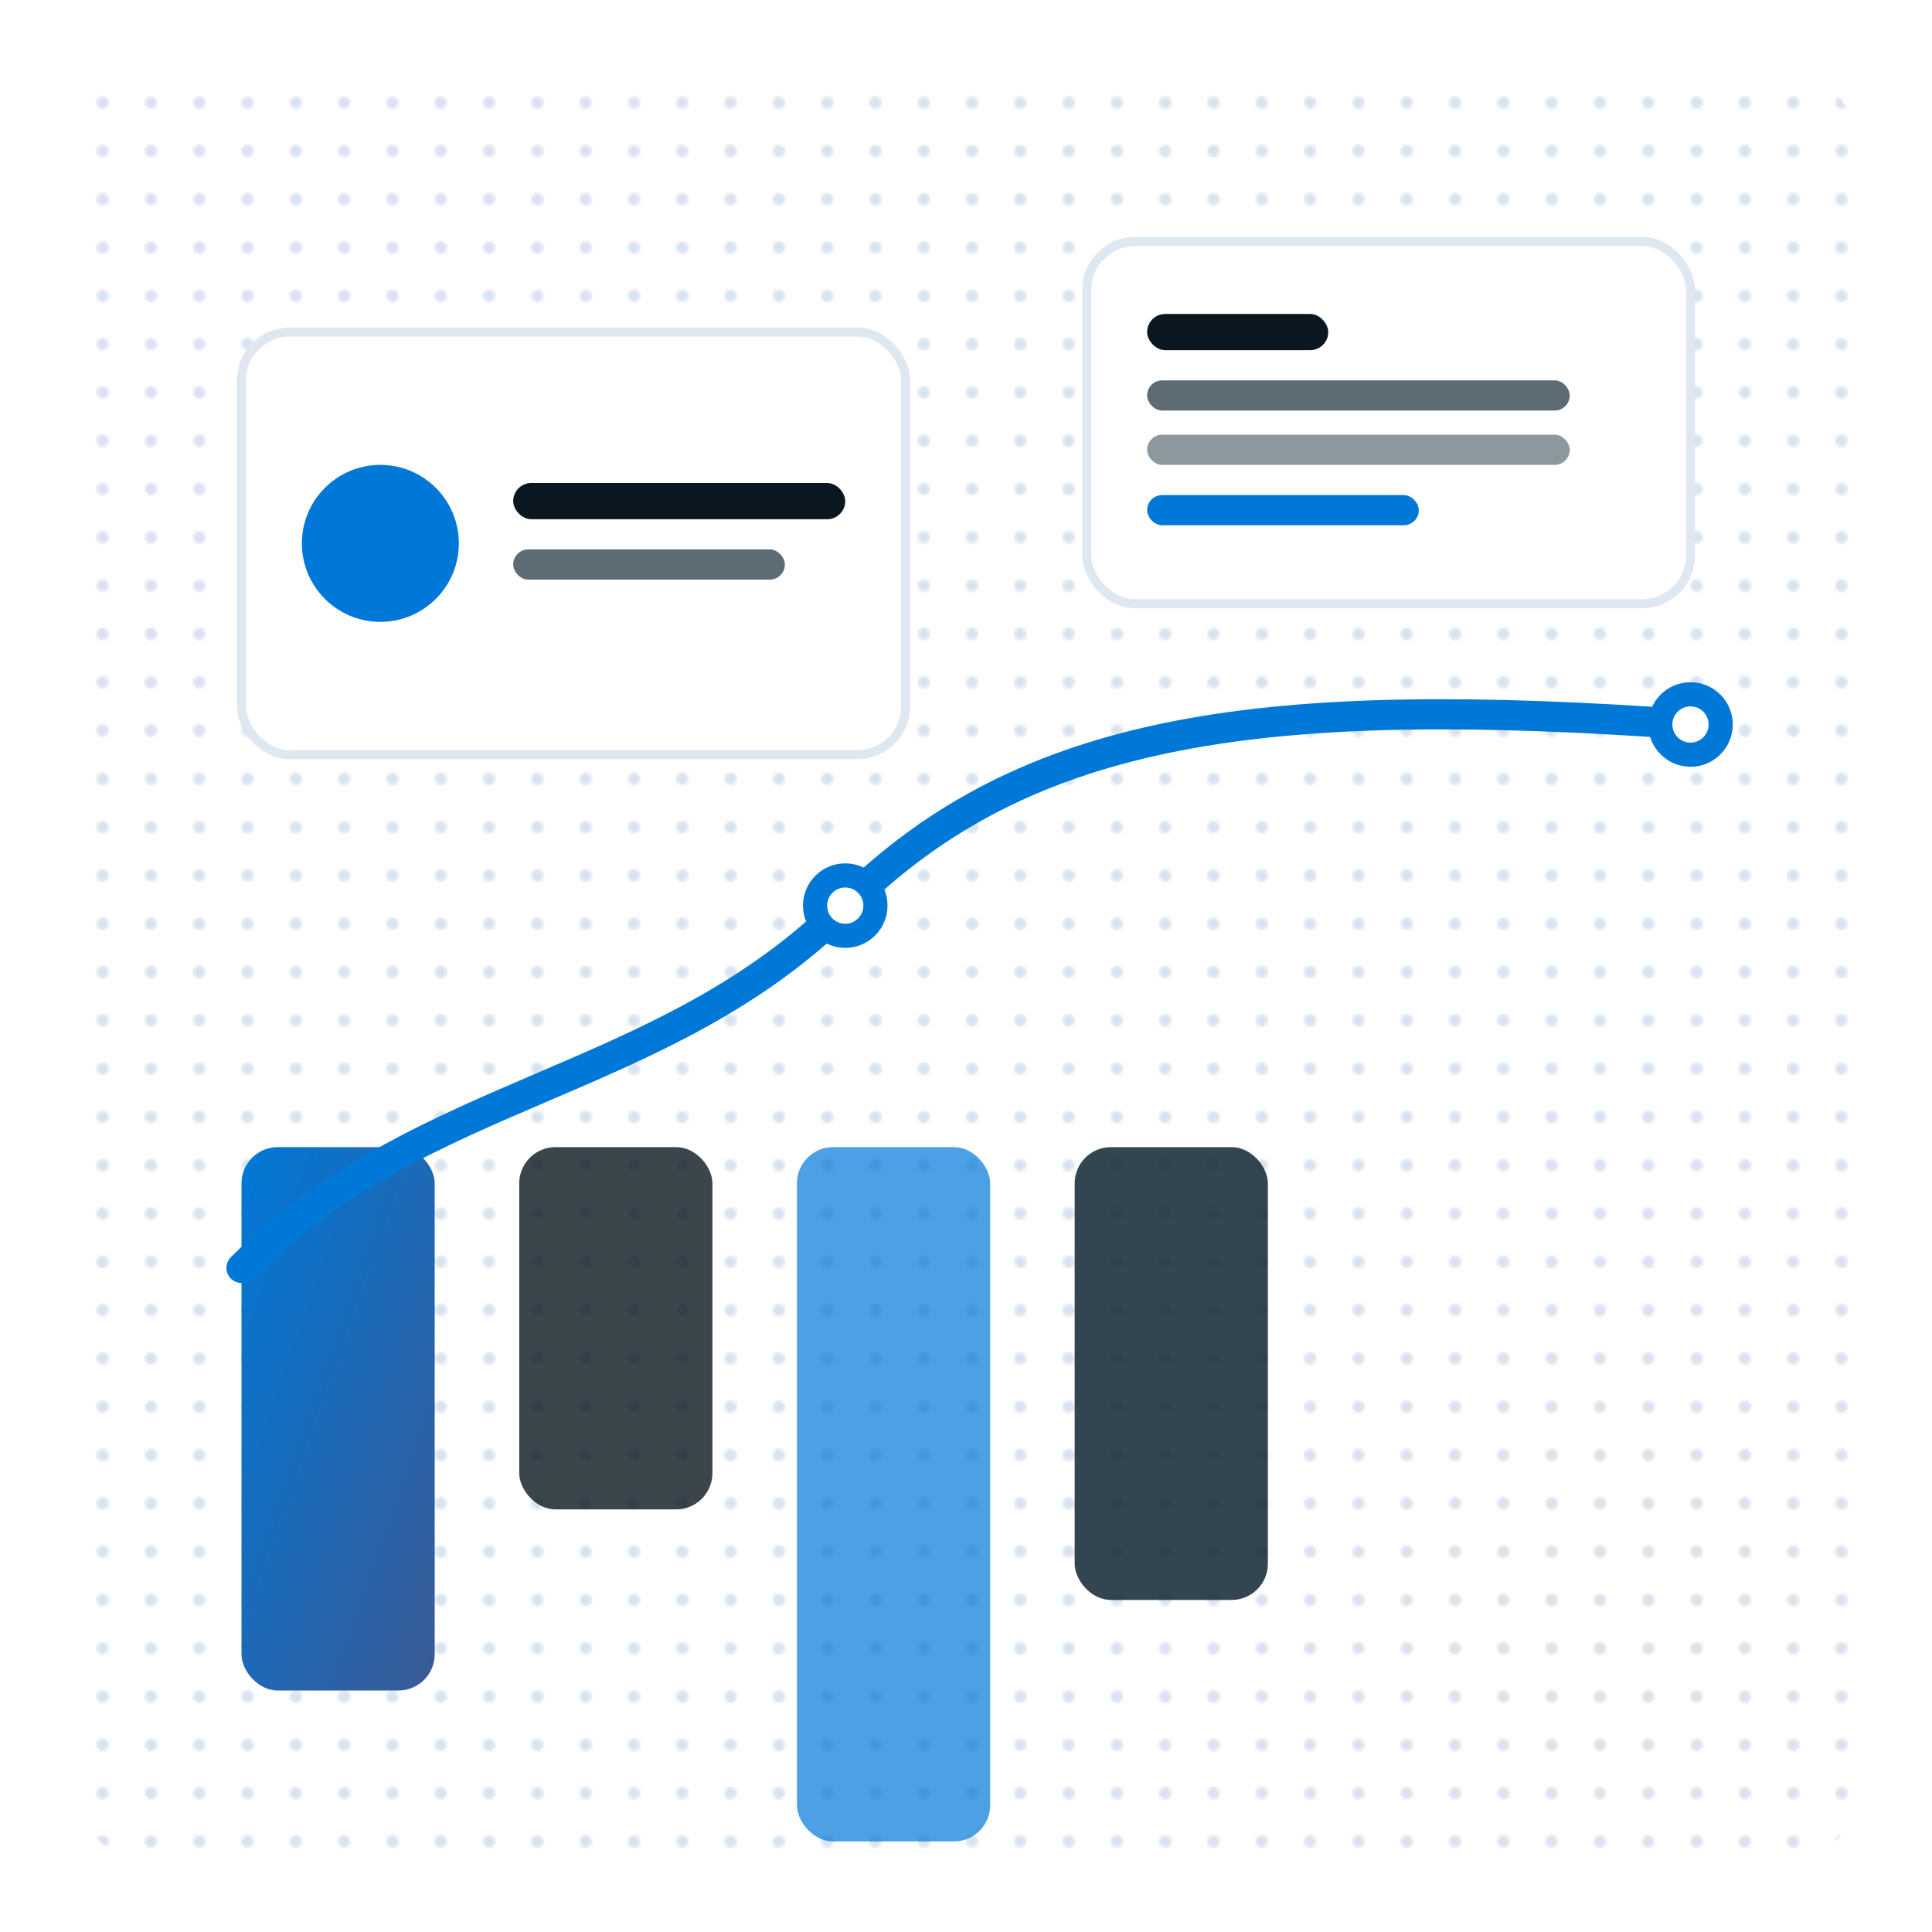 
            <svg xmlns='http://www.w3.org/2000/svg' viewBox='0 0 640 640'>
              <defs>
                <linearGradient id='az' x1='0' y1='0' x2='1' y2='1'>
                  <stop offset='0' stop-color='#0078D7'/>
                  <stop offset='1' stop-color='#3A5A95'/>
                </linearGradient>
                <pattern id='dots' width='16' height='16' patternUnits='userSpaceOnUse'>
                  <circle cx='2' cy='2' r='2' fill='#d9e3ef'/>
                </pattern>
              </defs>
              <rect width='640' height='640' rx='28' fill='#ffffff'/>
              <rect x='24' y='24' width='592' height='592' rx='24' fill='url(#dots)'/>
              <g transform='translate(80,380)'>
                <rect width='64' height='180' rx='12' fill='url(#az)'/>
                <rect x='92' width='64' height='120' rx='12' fill='#0A1720' opacity='.8'/>
                <rect x='184' width='64' height='230' rx='12' fill='#0078D7' opacity='.7'/>
                <rect x='276' width='64' height='150' rx='12' fill='#102532' opacity='.85'/>
              </g>
              <path d='M80 420 C 140 360, 220 360, 280 300 S 420 230, 560 240' fill='none' stroke='#0078D7' stroke-width='10' stroke-linecap='round'/>
              <circle cx='280' cy='300' r='10' fill='#ffffff' stroke='#0078D7' stroke-width='8'/>
              <circle cx='560' cy='240' r='10' fill='#ffffff' stroke='#0078D7' stroke-width='8'/>
              <g transform='translate(360,80)'>
                <rect width='200' height='120' rx='16' fill='#ffffff' stroke='#dfe7f1' stroke-width='3'/>
                <rect x='20' y='24' width='60' height='12' rx='6' fill='#0A1720'/>
                <rect x='20' y='46' width='140' height='10' rx='5' fill='#5D6B75'/>
                <rect x='20' y='64' width='140' height='10' rx='5' fill='#5D6B75' opacity='.7'/>
                <rect x='20' y='84' width='90' height='10' rx='5' fill='#0078D7'/>
              </g>
              <g transform='translate(80,110)'>
                <rect width='220' height='140' rx='16' fill='#ffffff' stroke='#dfe7f1' stroke-width='3'/>
                <circle cx='46' cy='70' r='26' fill='#0078D7'/>
                <rect x='90' y='50' width='110' height='12' rx='6' fill='#0A1720'/>
                <rect x='90' y='72' width='90' height='10' rx='5' fill='#5D6B75'/>
              </g>
            </svg>